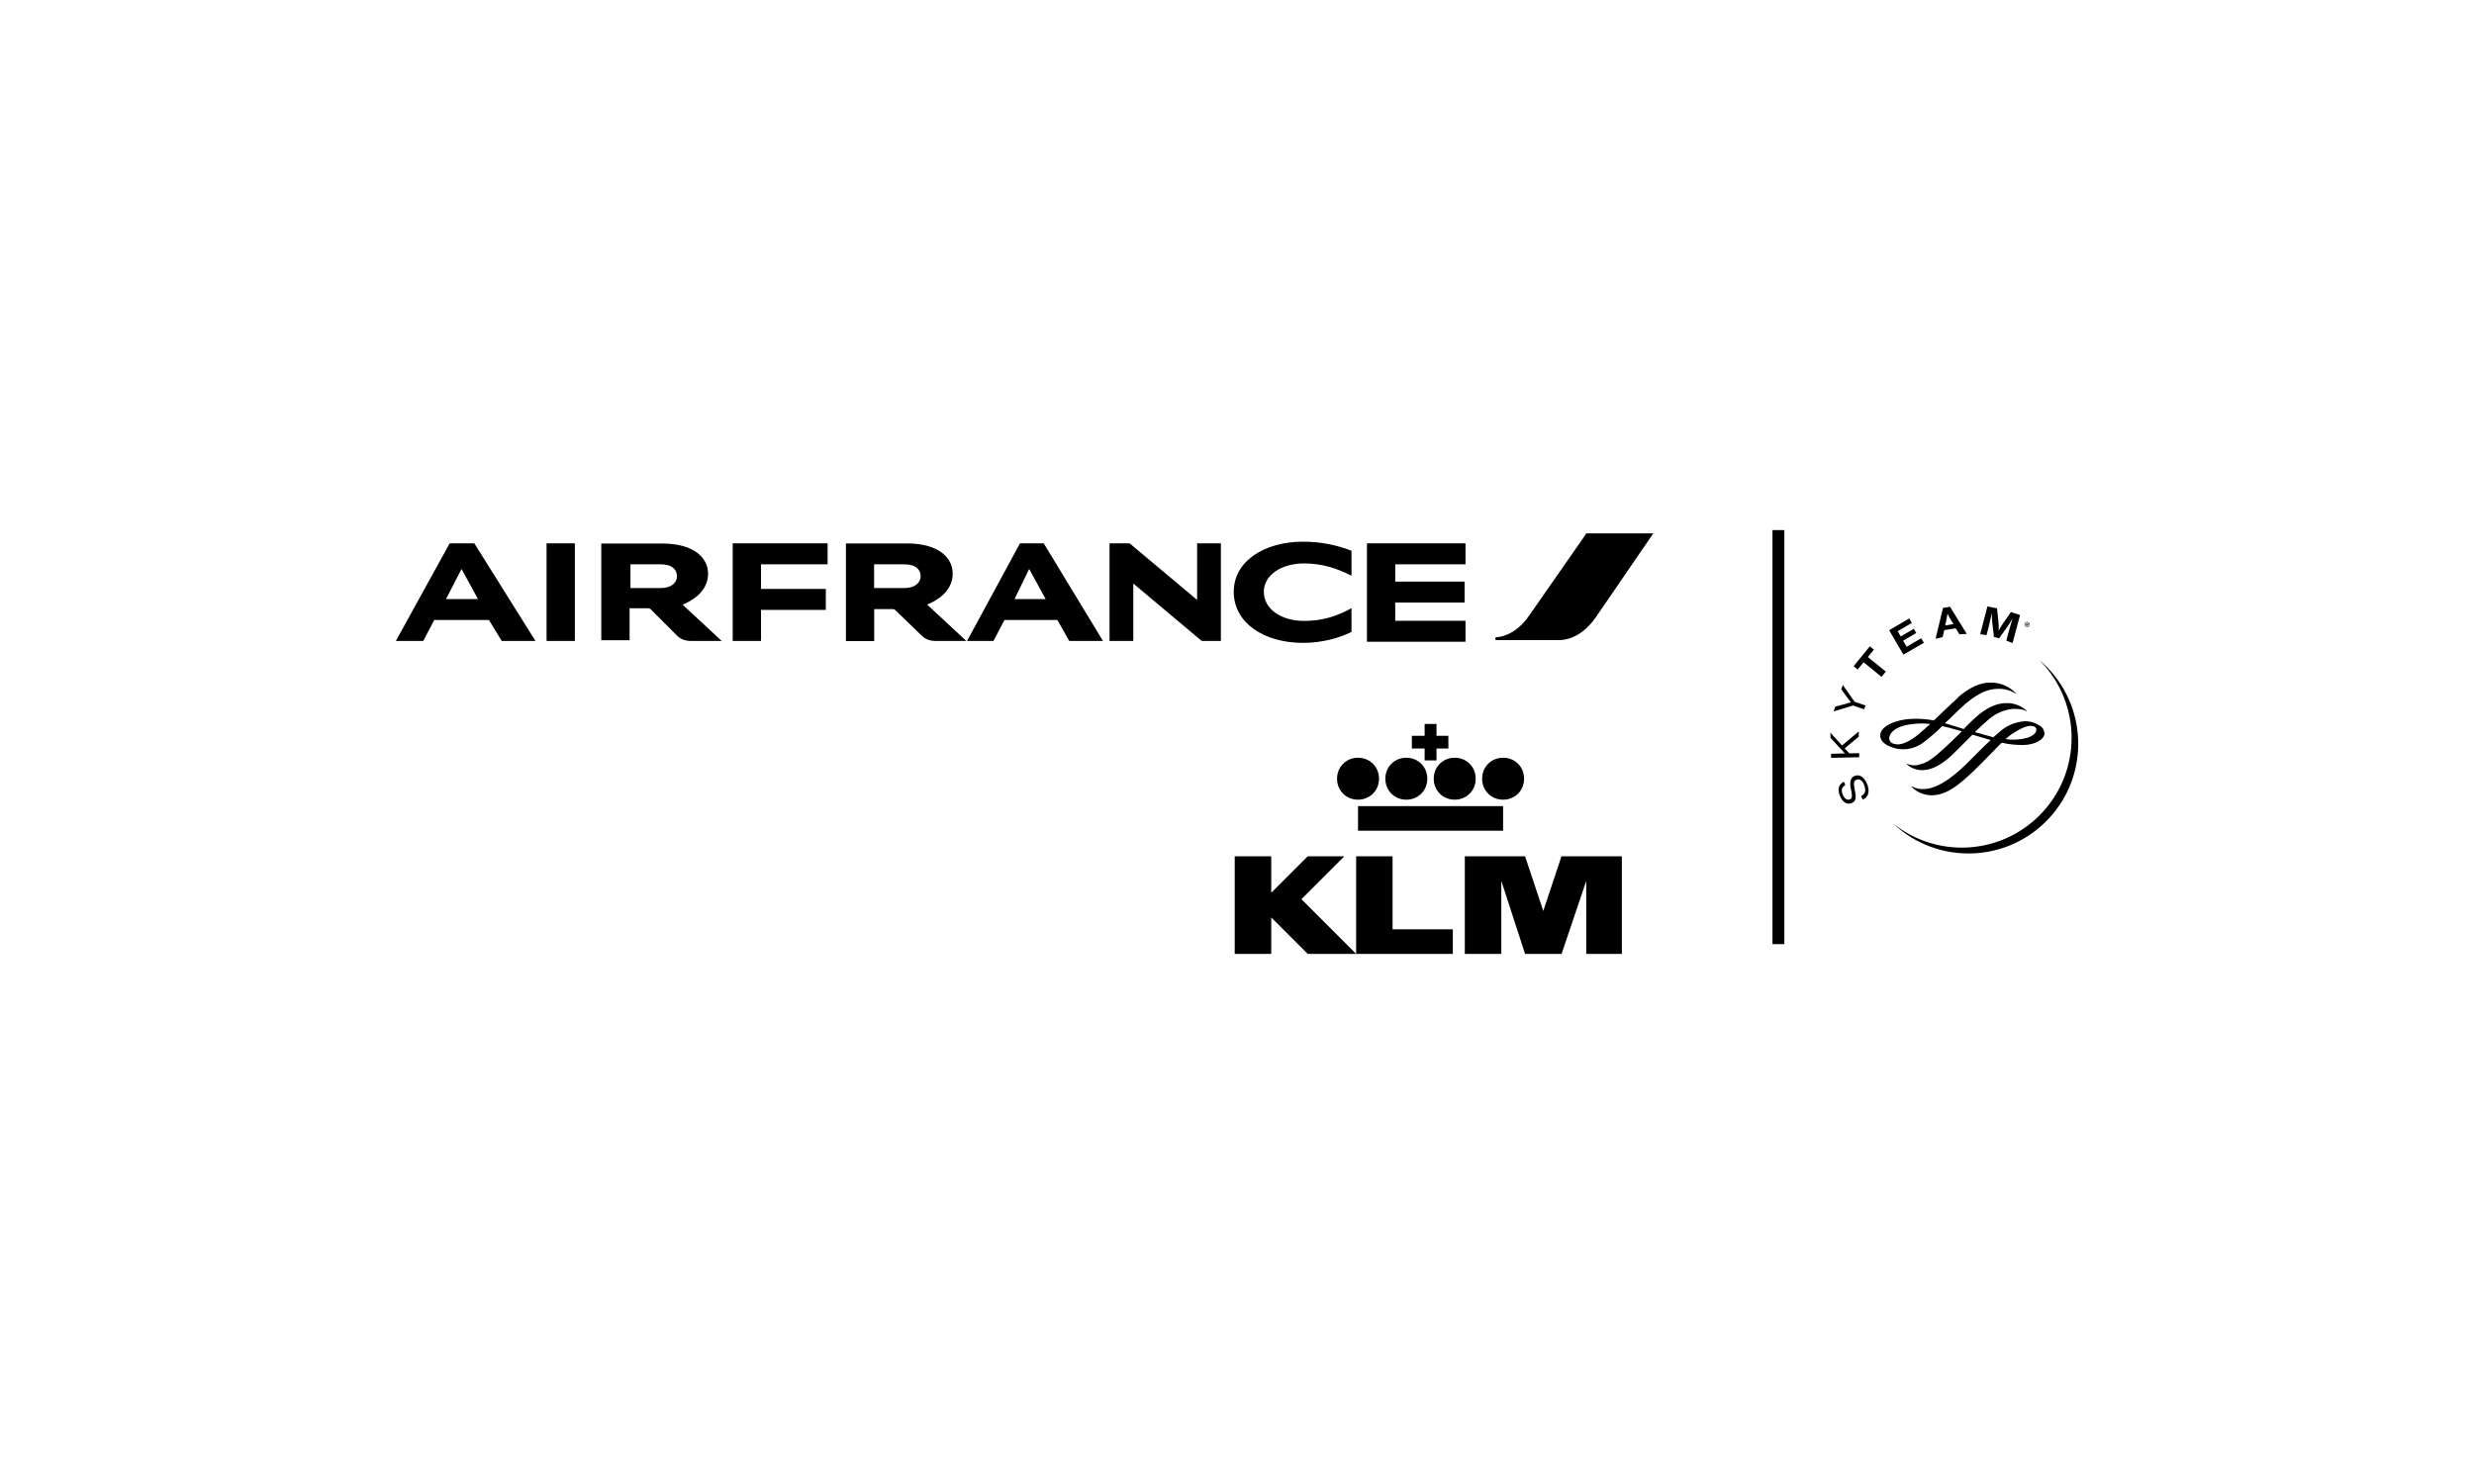 <svg height="150" viewBox="0 0 250 150" width="250" xmlns="http://www.w3.org/2000/svg"><path d="m135.84 86.55h-3.69l-3.69 3.69v-3.69h-3.69v9.87h3.69v-3.69l3.69 3.69h4.89l-5.53-5.53 4.33-4.33zm4.89 0h-3.69v9.87h9.77v-2.49h-6.09v-7.38zm17.06 0-1.84 5.53-1.84-5.53h-6.09v9.87h3.69v-7.38l2.4 7.38h3.69l2.49-7.38v7.38h3.6v-9.87h-6.09z" fill-rule="evenodd"/><path d="m142.11 80.83c1.2 0 2.12-.92 2.12-2.12s-.92-2.12-2.12-2.12-2.12.92-2.12 2.12.92 2.12 2.12 2.12zm2.77-2.12c0 1.2.92 2.12 2.12 2.12s2.12-.92 2.12-2.12-.92-2.12-2.12-2.12-2.12.92-2.12 2.12zm-7.65 2.12c1.2 0 2.12-.92 2.12-2.12s-.92-2.12-2.12-2.12-2.12.92-2.12 2.12.92 2.12 2.12 2.12zm0 3.14h14.66v-2.49h-14.66zm14.66-3.14c1.2 0 2.12-.92 2.12-2.12s-.92-2.12-2.12-2.12-2.12.92-2.12 2.12.92 2.12 2.12 2.12zm-7.93-3.97h1.2v-1.2h1.2v-1.29h-1.2v-1.2h-1.2v1.2h-1.29v1.29h1.29z" fill-rule="evenodd"/><path d="m204.75 63.36c.13.05.28-.01.33-.14.05-.14-.01-.29-.14-.34s-.28.01-.34.14.01.28.15.34t0 0zm.02-.04c-.11-.04-.16-.17-.12-.28.04-.11.16-.16.27-.12.11.05.16.17.12.28-.04.11-.16.16-.27.12zm.13-.15s.08 0 .1-.03.01-.07 0-.09c-.02-.02-.04-.03-.07-.04l-.13-.05-.1.26.05.02.04-.11.05.02.02.13.06.02zm-.09-.09.03-.07.07.03s.06.03.05.06-.04.04-.07.02l-.07-.03z"/><path d="m206.12 66.75h-.01c4.32 4.36 4.3 11.38-.05 15.7-3.98 3.96-10.3 4.32-14.7.83h-.01c4.48 4.19 11.5 3.94 15.68-.54 4.17-4.47 3.93-11.47-.53-15.65-.12-.11-.25-.23-.37-.33z"/><path d="m186.46 79.36c-.35.2-.44.49-.25.95.17.41.43.6.71.49.23-.09.26-.29.17-.78l-.04-.19c-.09-.3-.1-.61-.05-.92.05-.22.2-.4.41-.48.5-.2.97.11 1.26.81.31.76.14 1.34-.45 1.59l-.15-.37c.41-.18.52-.57.3-1.12-.18-.46-.47-.65-.77-.53-.25.1-.31.33-.21.84l.04.22.03.19c.06.22.07.45.04.68-.05.2-.19.37-.39.44-.47.18-.93-.09-1.18-.72-.28-.69-.13-1.2.4-1.44l.15.36z"/><path d="m186.14 75.35 1.69-1.42v.53s-1.42 1.18-1.42 1.18l.47.51 1-.02v.41s-2.85.06-2.85.06v-.41s1.11-.03 1.11-.03h.3l-.1-.1-.09-.1-1.27-1.37-.02-.54z"/><path d="m187.41 70.93 1.1.38-.14.39-1.1-.39-1.98.6.16-.48 1.23-.34.15-.05c.07-.02.14-.04.21-.05-.08-.09-.15-.18-.22-.28l-.76-1.03.16-.44 1.18 1.68z"/><path d="m189.35 65.67-.6.74 1.81 1.47-.43.54-1.81-1.48-.6.73-.41-.33 1.64-2.01.4.33z"/><path d="m193.2 62.96-1.44.84.31.53 1.32-.77.25.42-1.33.78.36.61 1.47-.86.27.46-2.07 1.2-1.44-2.47 2.03-1.19.26.46z"/><path d="m198.74 64.07-.74.05-.37-.61-1.16.18-.16.7-.72.18.75-3.12.71-.12zm-1.63-1.47c-.12-.19-.23-.38-.31-.58-.03.22-.07.44-.12.66l-.12.54.84-.14z"/><path d="m203.34 64.99-.6-.24.23-.85c.02-.1.06-.23.11-.41.05-.17.09-.32.13-.43s.07-.23.11-.36l.07-.2c-.17.29-.24.39-.39.63-.07.1-.13.19-.18.26l-.81 1.13-.52-.14-.16-1.37c-.01-.07-.02-.17-.03-.31 0-.18-.02-.32-.02-.41 0-.08 0-.19 0-.35l-.07.34c-.08.38-.12.54-.23 1l-.24.92-.64-.1.73-2.8.97.19.14 1.32c.03.31.04.63.03.94.08-.16.17-.32.27-.47.08-.13.15-.24.22-.34l.75-1.08.92.31-.75 2.8z"/><path d="m197.88 70.5c-.35.3-1.04.96-1.71 1.6l-.75.72c-.61-.11-1.23-.17-1.85-.17-1.4 0-2.67.38-3.25.98-.21.19-.33.46-.32.74.01.67.78 1.01 1.02 1.1 1.12.48 2.4.31 3.36-.44.67-.5 1.3-1.05 1.89-1.64.44.1.94.23 1.48.39l.5.14c-.64.63-1.31 1.29-1.92 1.84l-.05.04c-.85.75-1.46 1.29-2.35 1.49-.4.12-.83.09-1.22-.08-.02 0-.04.03-.04.03.5.46 1.17.67 1.84.59.8-.07 1.72-.57 2.67-1.44l1.26-1.25.88-.88s1.8.53 1.8.53c.01 0 .03 0 .04.01-.02 0-1.12 1.08-1.12 1.08l-.95.95c-.64.67-1.34 1.29-2.08 1.85-.96.67-1.76 1.03-2.48 1.07-.47.05-.94-.05-1.35-.26-.02 0-.04.02-.04.02.55.57 1.31.88 2.1.88 1.16-.03 2.18-.59 3.76-2.05.73-.67 1.45-1.41 2.09-2.07l1.18-1.2c.74.17 1.49.25 2.25.23 1.12-.02 2.07-.56 2.08-1.17-.03-.36-.25-.69-.58-.84-.41-.26-.89-.4-1.38-.39-.97.05-1.89.44-2.61 1.1l-.6.52s-.22-.06-.22-.06l-1.65-.46c.49-.46.9-.85 1.27-1.17.68-.64 1.55-1.05 2.48-1.17.42-.03 1.17.01 1.47.23.01 0 .03-.04.03-.04-.57-.53-1.32-.81-2.1-.78-.57 0-1.48.18-2.61 1.05-.59.49-1.14 1.01-1.66 1.57 0 0-.83-.26-.83-.26l-.2-.06-.88-.27s.51-.47.51-.47c.59-.58 1.15-1.13 1.57-1.49 1.57-1.33 2.57-1.5 3.26-1.51.63-.04 1.25.13 1.79.47.01 0 .04-.03.04-.03-.68-.72-1.64-1.11-2.63-1.07-.97-.02-2.12.52-3.24 1.51zm-6.22 4.73c-.5-.04-.75-.24-.75-.64 0-.05.04-1.31 2.9-1.45.42-.03.84-.01 1.25.04-.03 0-.33.28-.33.28l-.18.17c-.7.63-1.86 1.67-2.9 1.61zm11.62-1.02c.83-.56 1.51-.85 1.94-.84.25.01.56.09.56.4s-.31.59-.9.8c-.72.2-1.47.25-2.21.13.2-.18.4-.34.62-.5z"/><g fill-rule="evenodd"><path d="m102.52 60.55h3.14l-1.66-3.04zm5.53 4.24-1.2-2.12h-5.35l-1.11 2.12h-2.67l5.35-9.87h2.4l5.99 9.87zm-62.98-4.24h3.23l-1.66-3.04zm5.63 4.24-1.29-2.12h-5.53l-1.11 2.12h-2.77l5.44-9.87h2.49l6.18 9.87zm16.05-5.35c1.11 0 1.66-.55 1.66-1.2s-.46-1.2-1.66-1.2h-3.04v2.4zm2.21 1.66 3.97 3.69h-3.04c-.65 0-1.11-.18-1.48-.55l-2.67-2.67q-.09-.09-.28-.09h-1.84v3.23h-2.86v-9.77h6.18c3.23 0 4.61 1.48 4.61 3.04 0 1.84-1.66 2.77-2.58 3.14zm22.41-1.66c1.11 0 1.66-.55 1.66-1.2s-.46-1.2-1.66-1.2h-3.04v2.4zm2.31 1.66 3.97 3.69h-3.04c-.65 0-1.11-.18-1.48-.55l-2.67-2.58q-.09-.09-.28-.09h-1.84v3.23h-2.86v-9.87h6.18c3.23 0 4.61 1.48 4.61 3.04 0 1.84-1.66 2.77-2.58 3.14zm44.45 3.69v-9.87h9.96v2.12h-7.1v1.75h7.01v2.12h-7.01v1.84h7.1v2.12h-9.96v-.09zm-64.09 0v-9.87h9.59v2.12h-6.73v2.49h6.55v2.12h-6.55v3.14zm62.43-6.64c-1.29-.65-2.77-1.2-4.7-1.2-2.31 0-4.06 1.2-4.06 2.86 0 1.75 1.75 2.95 4.06 2.95 1.84 0 3.32-.46 4.8-1.29v2.4c-1.29.65-3.04 1.11-4.89 1.11-3.97 0-7.01-2.03-7.01-5.16s3.14-5.07 7.01-5.07c1.84 0 3.5.37 4.89.92v2.49h-.09zm-15.03 6.64-6.92-5.81v5.81h-2.4v-9.87h2.03l6.82 5.72v-5.72h2.4v9.87h-1.94zm-66.21 0h2.86v-9.87h-2.86z"/><path d="m160.25 54-5.72 8.21c-.74 1.11-1.94 2.12-3.41 2.21v.28h6.36c1.66 0 2.95-1.11 3.78-2.31l5.81-8.48h-6.82z"/><path d="m179.11 95.43h1.2v-41.85h-1.2z"/></g></svg>